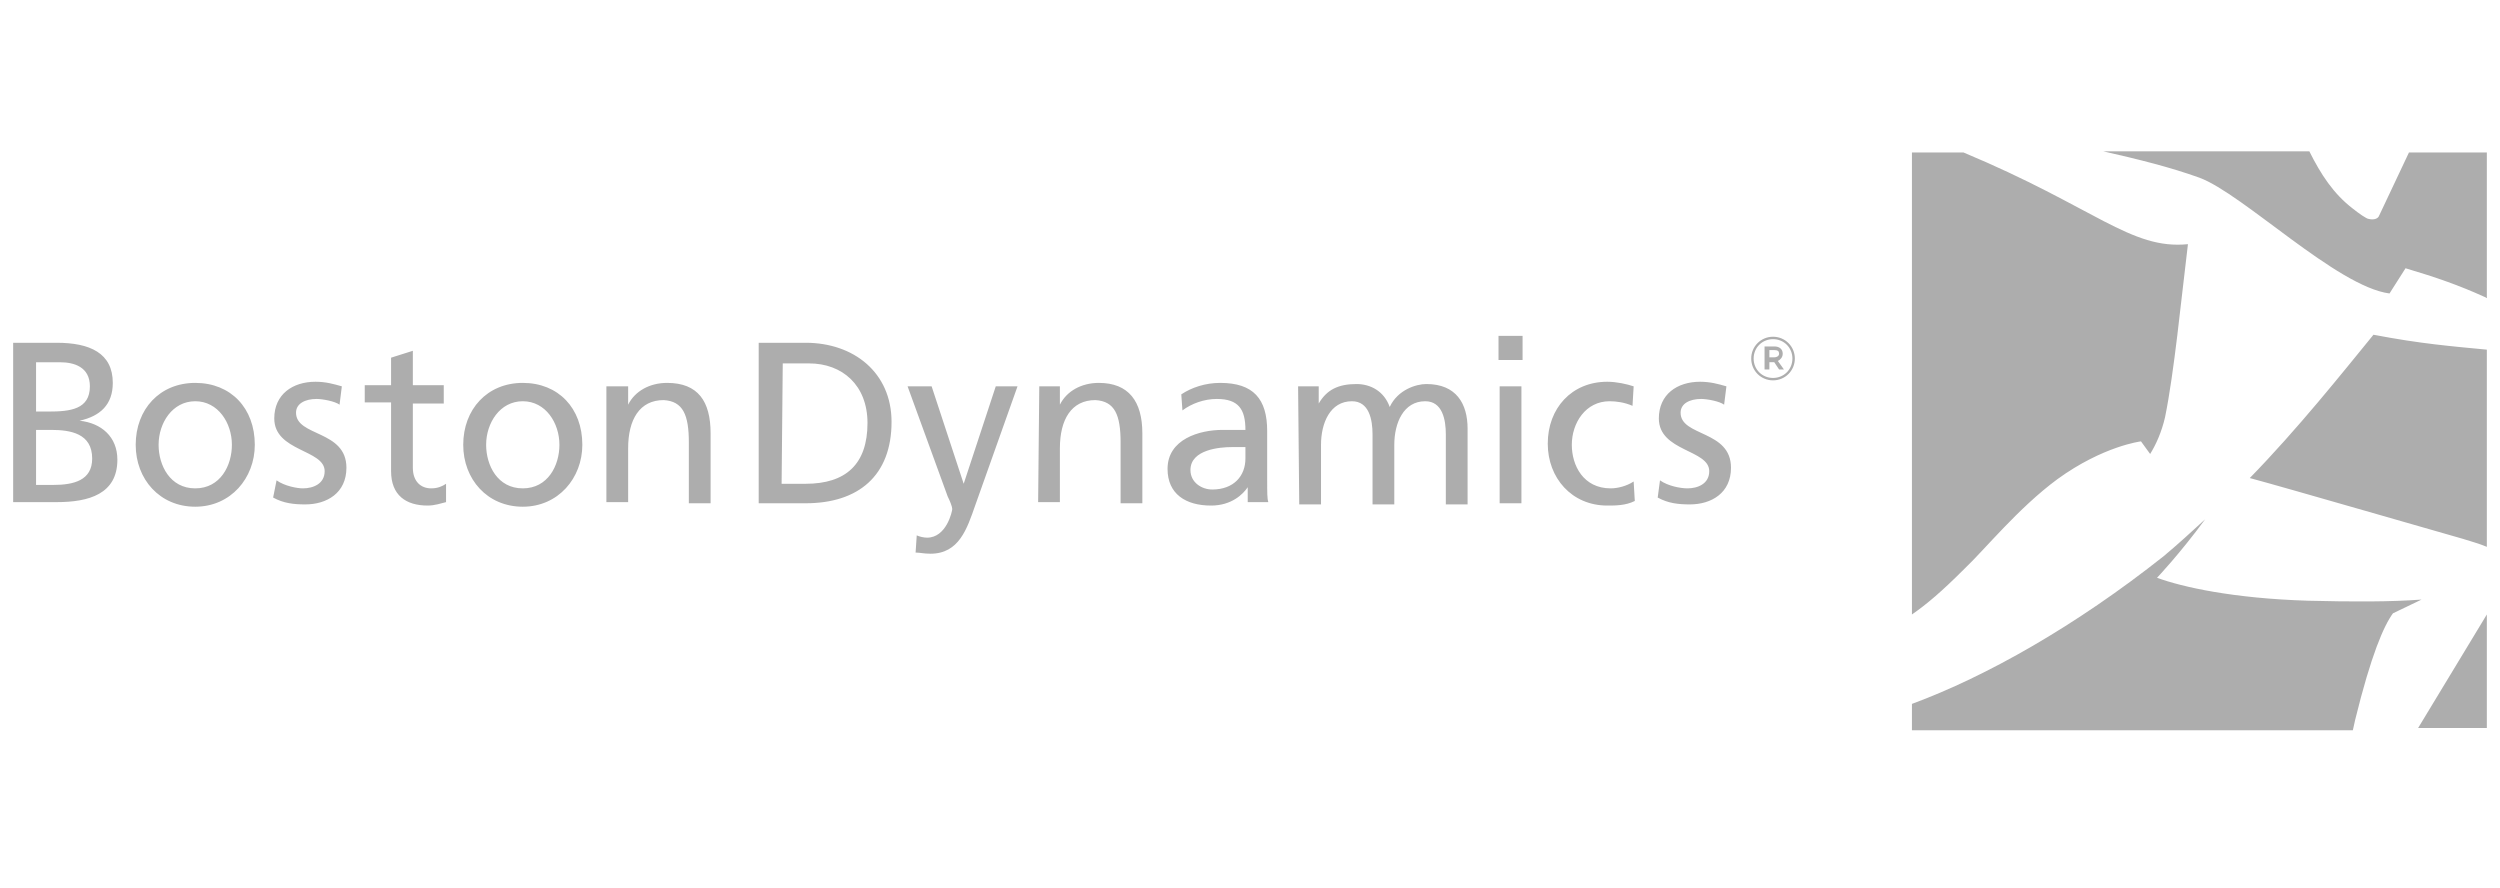 <?xml version="1.0" encoding="UTF-8"?> <svg xmlns="http://www.w3.org/2000/svg" width="380" height="135" viewBox="0 0 380 135"><path fill="#999" fill-opacity=".803" d="M360.767 50.881C368.078 52.275 372.604 52.624 378 53.147L378 83.119C376.781 82.596 375.389 82.248 374.344 81.899 372.43 81.376 347.189 74.057 341.967 72.663 349.278 65.17 356.067 56.632 360.767 50.881M357.981 109.432C360.419 99.499 362.333 95.143 363.726 93.226L363.726 93.226 368.078 91.135C363.378 91.483 357.633 91.483 350.844 91.309 339.356 90.96 331.696 89.218 327.867 87.824 327.867 87.824 331.348 84.164 335.178 78.937 333.089 80.853 331 82.77 328.911 84.513 315.507 95.143 301.93 102.81 290.615 106.992L290.615 111 357.633 111 357.981 109.432M367.556 110.651 378 110.651 378 93.4 367.556 110.651ZM366.163 23.174 378 23.174 378 45.305C377.826 45.305 377.826 45.131 377.652 45.131 373.822 43.388 370.341 42.168 365.641 40.774L363.204 44.608C355.196 43.562 340.922 29.448 334.307 27.008 329.956 25.44 325.081 24.22 319.685 23L351.019 23C352.759 26.485 354.674 29.448 357.633 31.713 358.504 32.41 359.722 33.281 360.07 33.281 360.767 33.455 361.463 33.281 361.637 32.758L361.637 32.758 366.163 23.174M312.722 72.838C319.685 67.784 325.43 67.087 325.43 67.087L326.822 69.004C327.693 67.61 328.563 65.693 329.085 63.428 330.478 56.632 331.522 45.653 332.567 37.115 323.863 37.986 318.467 31.539 298.448 23.174L290.615 23.174 290.615 93.4C292.878 91.832 295.141 89.915 298.622 86.43 301.581 83.642 306.804 77.194 312.722 72.838ZM115.322 52.101 122.459 52.101C129.77 52.101 135.515 56.632 135.515 64.125 135.515 72.315 130.467 76.497 122.459 76.497L115.322 76.497 115.322 52.101ZM118.804 73.535 122.459 73.535C128.552 73.535 131.859 70.572 131.859 64.299 131.859 58.549 128.03 55.238 122.981 55.238L118.978 55.238 118.804 73.535 118.804 73.535ZM139.344 81.376C139.693 81.55 140.389 81.725 140.911 81.725 143.87 81.725 144.741 77.717 144.741 77.368 144.741 77.02 144.393 76.149 144.044 75.451L137.952 58.723 141.607 58.723 146.481 73.535 146.481 73.535 151.356 58.723 154.663 58.723 148.222 76.846C147.004 80.331 145.785 84.164 141.433 84.164 140.389 84.164 139.867 83.99 139.17 83.99L139.344 81.376ZM157.97 58.723 161.104 58.723 161.104 61.511 161.104 61.511C162.148 59.42 164.411 58.2 167.022 58.2 171.548 58.2 173.637 60.988 173.637 65.867L173.637 76.497 170.33 76.497 170.33 67.261C170.33 63.079 169.459 60.988 166.5 60.814 162.844 60.814 161.104 63.776 161.104 68.133L161.104 76.323 157.796 76.323 157.97 58.723 157.97 58.723ZM179.556 59.943C181.122 58.897 183.211 58.2 185.474 58.2 190.522 58.2 192.611 60.64 192.611 65.519L192.611 72.838C192.611 74.929 192.611 75.8 192.785 76.323L189.652 76.323 189.652 74.057 189.652 74.057C188.956 75.103 187.215 76.846 184.081 76.846 180.252 76.846 177.467 75.103 177.467 71.269 177.467 66.739 182.341 65.345 185.822 65.345 187.041 65.345 188.085 65.345 189.304 65.345 189.304 62.208 188.259 60.64 184.952 60.64 183.037 60.64 181.122 61.337 179.73 62.382L179.556 59.943ZM189.304 67.958C188.607 67.958 187.911 67.958 187.215 67.958 185.474 67.958 180.948 68.307 180.948 71.444 180.948 73.36 182.689 74.406 184.256 74.406 187.563 74.406 189.304 72.315 189.304 69.701 189.304 69.701 189.304 67.958 189.304 67.958ZM197.311 58.723 200.444 58.723 200.444 61.337 200.444 61.337C201.663 59.246 203.404 58.374 206.189 58.374 208.278 58.374 210.367 59.42 211.237 61.859 212.456 59.246 215.241 58.374 216.807 58.374 221.333 58.374 223.074 61.337 223.074 65.17L223.074 76.671 219.767 76.671 219.767 66.042C219.767 63.776 219.244 60.988 216.633 60.988 213.326 60.988 211.933 64.299 211.933 67.61L211.933 76.671 208.626 76.671 208.626 66.042C208.626 63.776 208.104 60.988 205.493 60.988 202.185 60.988 200.793 64.299 200.793 67.61L200.793 76.671 197.485 76.671 197.311 58.723 197.311 58.723ZM231.43 54.715 227.774 54.715 227.774 51.055 231.43 51.055 231.43 54.715ZM227.948 58.723 231.256 58.723 231.256 76.497 227.948 76.497 227.948 58.723ZM248.141 61.685C246.922 61.162 245.704 60.988 244.659 60.988 241.004 60.988 238.915 64.299 238.915 67.61 238.915 70.747 240.656 74.232 244.833 74.232 245.878 74.232 247.27 73.883 248.315 73.186L248.489 76.149C247.096 76.846 245.53 76.846 244.311 76.846 238.915 76.846 235.259 72.663 235.259 67.436 235.259 62.034 238.915 58.026 244.311 58.026 245.704 58.026 247.27 58.374 248.315 58.723L248.141 61.685ZM252.319 73.012C253.537 73.883 255.452 74.232 256.496 74.232 258.063 74.232 259.804 73.535 259.804 71.618 259.804 68.307 252.144 68.655 252.144 63.602 252.144 59.943 254.93 58.026 258.411 58.026 259.978 58.026 261.196 58.374 262.415 58.723L262.067 61.511C261.37 60.988 259.456 60.64 258.585 60.64 256.844 60.64 255.452 61.337 255.452 62.731 255.452 66.39 263.111 65.345 263.111 71.095 263.111 74.929 260.152 76.671 256.844 76.671 255.104 76.671 253.537 76.497 251.97 75.626L252.319 73.012ZM2 52.101 8.615 52.101C13.663 52.101 17.144 53.669 17.144 58.2 17.144 61.511 15.23 63.253 12.096 63.95L12.096 63.95C15.404 64.299 17.841 66.39 17.841 69.875 17.841 75.103 13.489 76.323 8.615 76.323L2 76.323 2 52.101ZM5.481 62.556 7.396 62.556C10.704 62.556 13.663 62.208 13.663 58.723 13.663 55.76 11.226 55.063 9.137 55.063L5.481 55.063 5.481 62.556ZM5.481 73.709 8.093 73.709C11.226 73.709 14.011 73.012 14.011 69.701 14.011 65.867 10.704 65.345 7.744 65.345L5.481 65.345 5.481 73.709ZM29.678 58.2C35.074 58.2 38.73 62.034 38.73 67.61 38.73 72.663 35.074 77.02 29.678 77.02 24.281 77.02 20.626 72.838 20.626 67.61 20.626 62.208 24.281 58.2 29.678 58.2ZM29.678 74.232C33.507 74.232 35.248 70.747 35.248 67.61 35.248 64.299 33.159 60.988 29.678 60.988 26.196 60.988 24.107 64.299 24.107 67.61 24.107 70.747 25.848 74.232 29.678 74.232ZM42.037 73.012C43.256 73.883 45.17 74.232 46.041 74.232 47.607 74.232 49.348 73.535 49.348 71.618 49.348 68.307 41.689 68.655 41.689 63.602 41.689 59.943 44.474 58.026 47.956 58.026 49.522 58.026 50.741 58.374 51.959 58.723L51.611 61.511C50.915 60.988 49 60.64 48.13 60.64 46.389 60.64 44.996 61.337 44.996 62.731 44.996 66.39 52.656 65.345 52.656 71.095 52.656 74.929 49.696 76.671 46.389 76.671 44.648 76.671 43.081 76.497 41.515 75.626L42.037 73.012ZM67.452 61.337 62.752 61.337 62.752 71.095C62.752 73.186 63.97 74.232 65.537 74.232 66.581 74.232 67.278 73.883 67.8 73.535L67.8 76.323C67.104 76.497 66.059 76.846 65.015 76.846 61.707 76.846 59.444 75.277 59.444 71.618L59.444 61.162 55.441 61.162 55.441 58.549 59.444 58.549 59.444 54.366 62.752 53.321 62.752 58.549 67.452 58.549C67.452 58.549 67.452 61.337 67.452 61.337ZM79.463 58.2C84.859 58.2 88.515 62.034 88.515 67.61 88.515 72.663 84.859 77.02 79.463 77.02 74.067 77.02 70.411 72.838 70.411 67.61 70.411 62.208 74.067 58.2 79.463 58.2ZM79.463 74.232C83.293 74.232 85.033 70.747 85.033 67.61 85.033 64.299 82.944 60.988 79.463 60.988 75.981 60.988 73.893 64.299 73.893 67.61 73.893 70.747 75.633 74.232 79.463 74.232ZM92.344 58.723 95.478 58.723 95.478 61.511 95.478 61.511C96.522 59.42 98.785 58.2 101.396 58.2 106.096 58.2 108.011 60.988 108.011 65.867L108.011 76.497 104.704 76.497 104.704 67.261C104.704 63.079 103.833 60.988 100.874 60.814 97.219 60.814 95.478 63.776 95.478 68.133L95.478 76.323 92.17 76.323 92.17 58.723 92.344 58.723ZM266.184 54.5 266.184 54.5C266.184 52.658 267.658 51.184 269.5 51.184 271.342 51.184 272.816 52.658 272.816 54.5L272.816 54.5C272.816 56.342 271.342 57.816 269.5 57.816 267.658 57.816 266.184 56.342 266.184 54.5ZM272.447 54.5 272.447 54.5C272.447 52.842 271.158 51.553 269.5 51.553 267.842 51.553 266.553 52.842 266.553 54.5L266.553 54.5C266.553 56.158 267.842 57.447 269.5 57.447 271.158 57.447 272.447 56.158 272.447 54.5ZM268.211 52.658 269.684 52.658C270.421 52.658 270.974 53.026 270.974 53.763L270.974 53.763C270.974 54.316 270.605 54.684 270.237 54.868L271.158 56.158 270.421 56.158 269.684 55.053 268.947 55.053 268.947 56.158 268.211 56.158 268.211 52.658 268.211 52.658ZM269.684 54.316C270.053 54.316 270.421 54.132 270.421 53.763L270.421 53.763C270.421 53.395 270.237 53.211 269.684 53.211L268.947 53.211 268.947 54.316C268.947 54.316 269.684 54.316 269.684 54.316Z"></path></svg> 